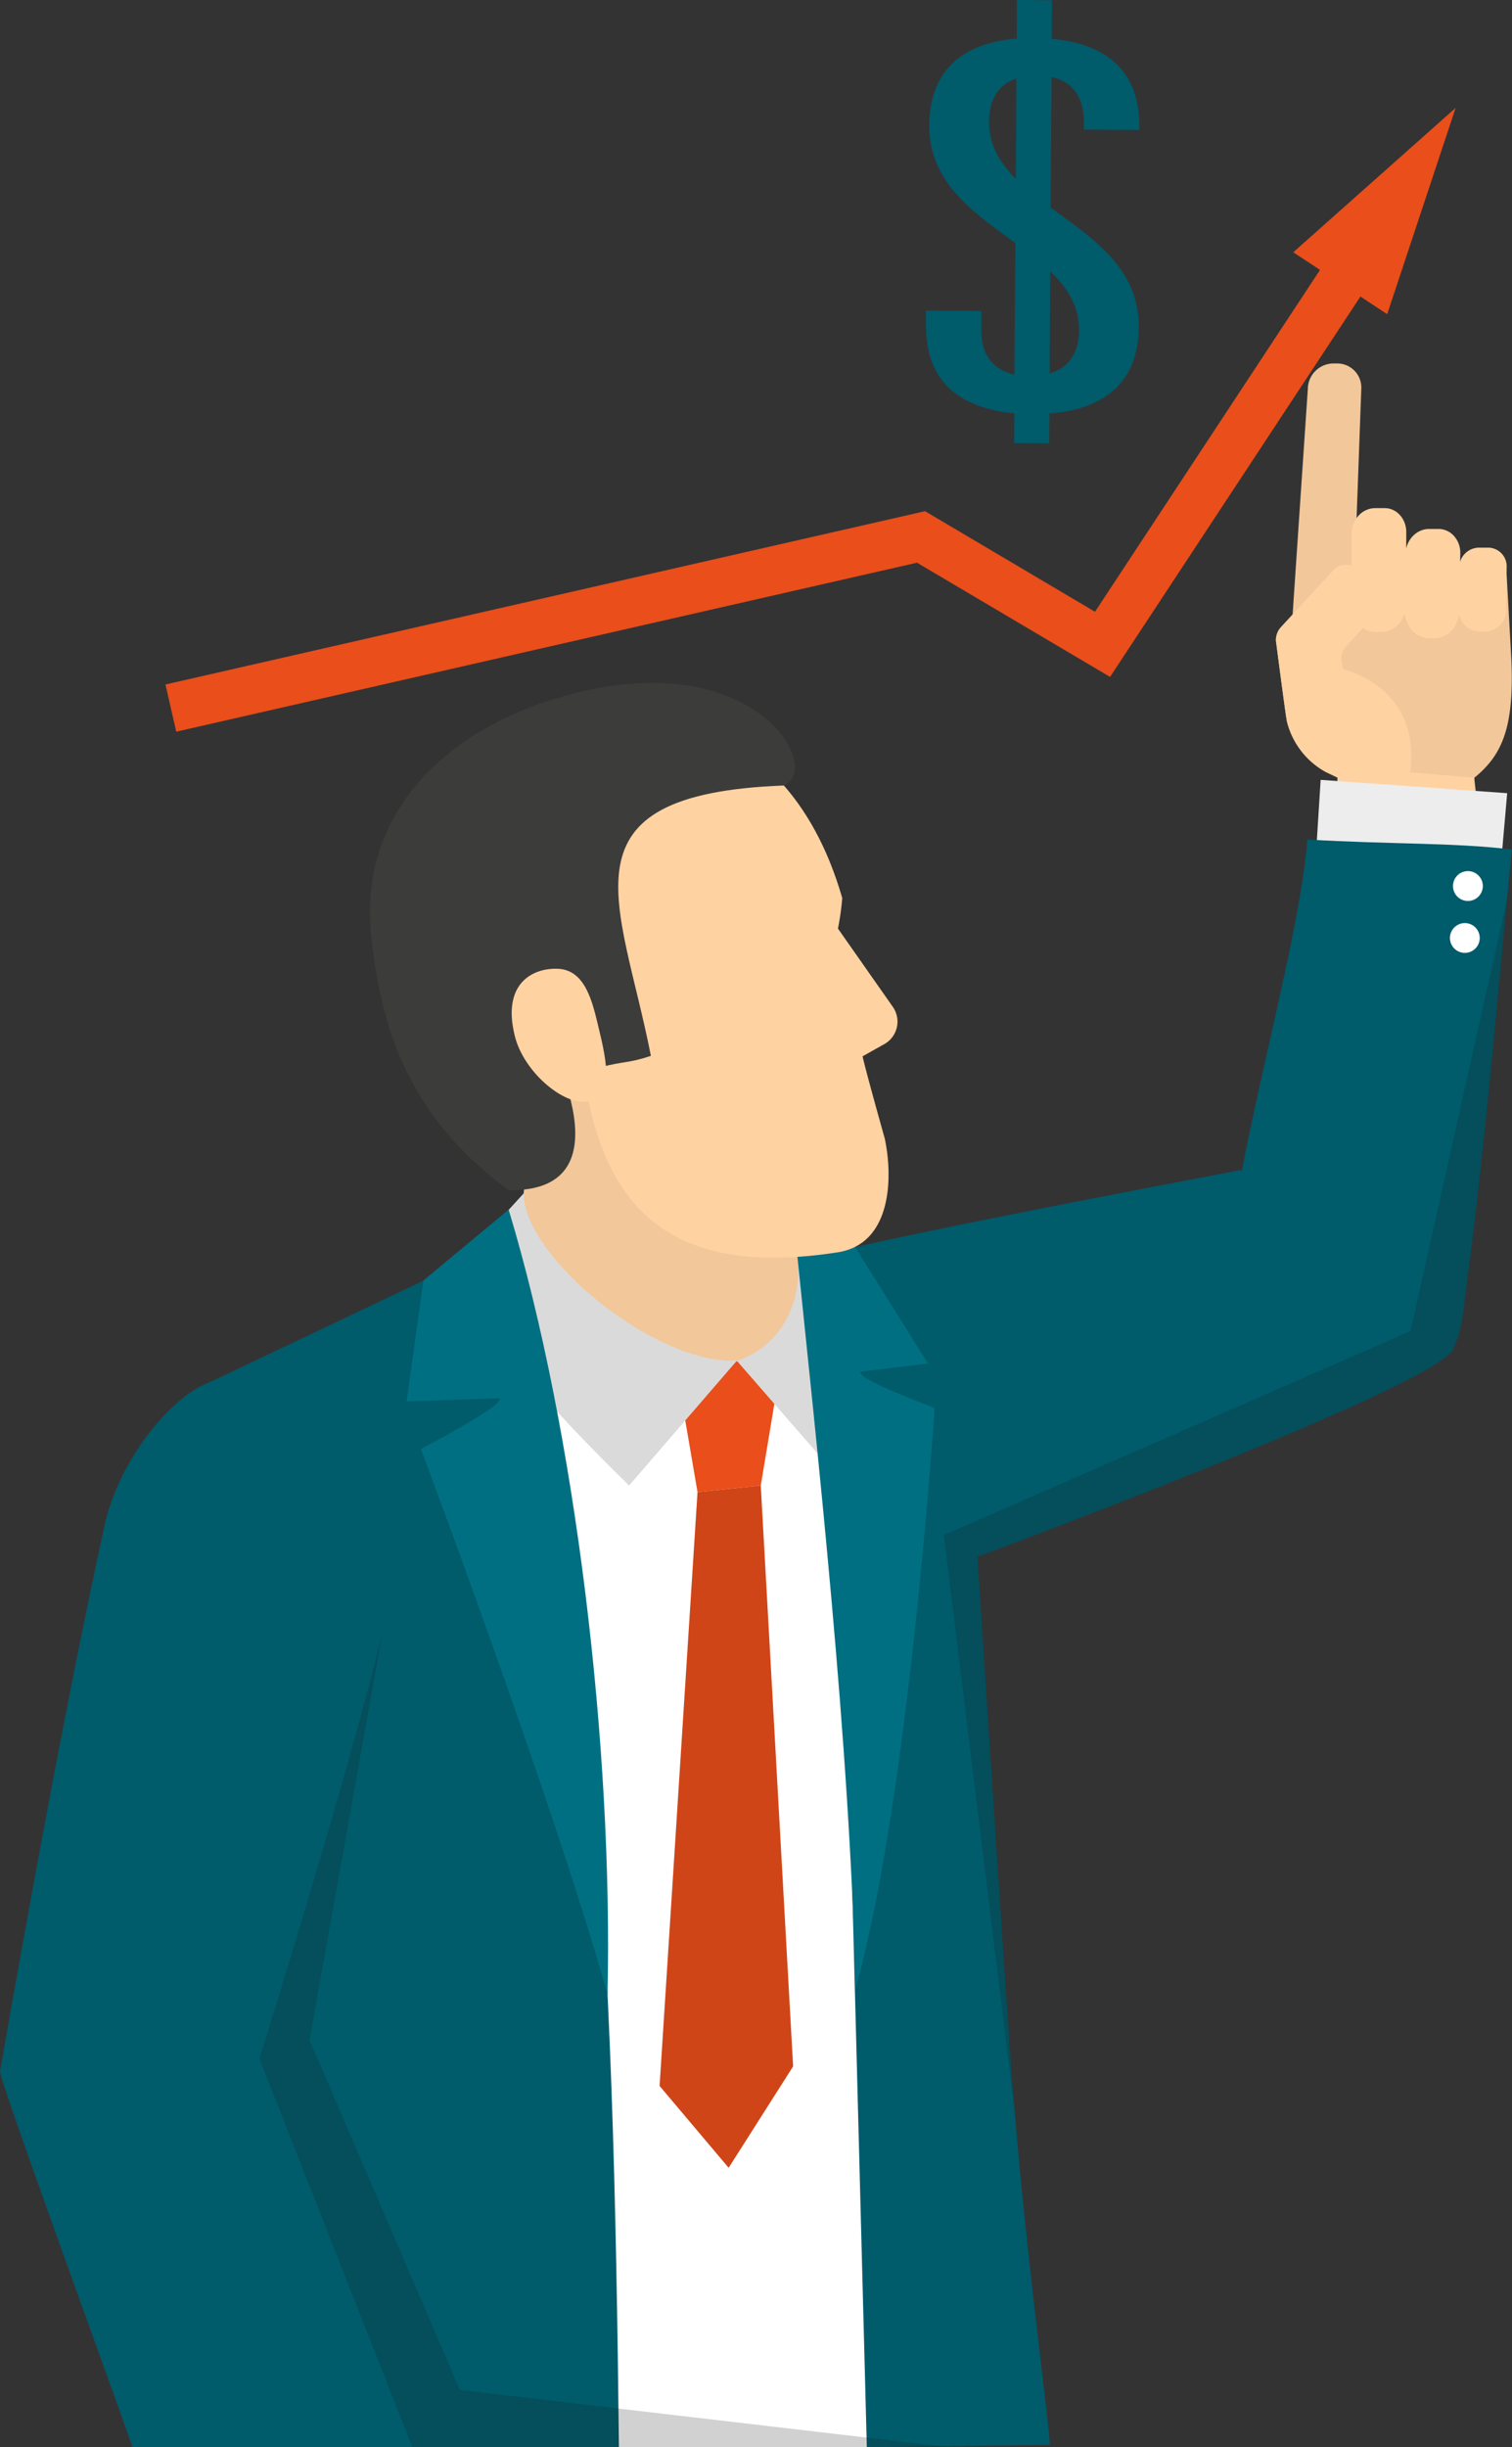 <?xml version="1.0" encoding="utf-8"?>
<svg xmlns="http://www.w3.org/2000/svg" id="Layer_1" data-name="Layer 1" viewBox="0 0 477.19 771.98">
  <rect x="0" y="0" width="477.19" height="771.98" fill="#333333" stroke="none"/>
  <defs>
    <style>.cls-1{fill:#e94e1b;}.cls-2{fill:#f2c799;}.cls-3{fill:#ffd2a1;}.cls-4{fill:#005b6b;}.cls-5{fill:#ededed;}.cls-6{fill:#fff;}.cls-7{fill:#dadada;}.cls-8{fill:#cf4518;}.cls-9{fill:#006f82;}.cls-10{fill:#3c3c3b;}.cls-11{fill:#1d1d1b;opacity:0.2;}</style>
  </defs>
  <polygon class="cls-1" points="55.62 230.81 52.22 215.92 291.95 161.25 345.58 192.98 423.25 75.04 436.01 83.44 350.34 213.53 289.41 177.5 55.62 230.81"/>
  <polygon class="cls-1" points="408.15 79.58 459.4 34.03 437.8 99.11 408.15 79.58"/>
  <path class="cls-2" d="M476.1,261.41,475.48,284c-14.36-.16-28.71-.72-43.08-.75l.6-21.92-3.7-1.76A25.07,25.07,0,0,1,417,243.56c-.4-1.78-3.34-24.59-3.49-25.65v0l11,.59.68-24.87c23.48-.31,39.63.89,61.09,2.35l1.57,28.33C488.73,245.59,484.93,254.23,476.1,261.41Z" transform="translate(-10.85 -16.02)"/>
  <path class="cls-2" d="M437.56,218.82c-.05,4.81-4.33,9.25-9.15,9.21l-1.6,0a8.72,8.72,0,0,1-8.64-8.8l5.43-80.5a8.14,8.14,0,0,1,8.22-8.06l1.14,0a7.61,7.61,0,0,1,7.53,7.67Z" transform="translate(-10.85 -16.02)"/>
  <path class="cls-3" d="M454.64,206.61a9.34,9.34,0,0,1-2.35,6.24,7.61,7.61,0,0,1-5.67,2.56h-1.45c-4.32,0-7.79-3.87-7.79-8.63l0-22.24a8.67,8.67,0,0,1,2.2-5.83,7.14,7.14,0,0,1,5.29-2.4l3,0c3.77,0,6.79,3.37,6.8,7.52Z" transform="translate(-10.85 -16.02)"/>
  <path class="cls-3" d="M471.45,208.7c-.06,4.82-3.66,8.7-8,8.67H462a7.53,7.53,0,0,1-5.58-2.58,9.1,9.1,0,0,1-2.24-6.18l.22-17.63c.06-4.5,3.42-8.12,7.51-8.1l3,0a6.55,6.55,0,0,1,4.86,2.26,7.9,7.9,0,0,1,1.95,5.38Z" transform="translate(-10.85 -16.02)"/>
  <path class="cls-3" d="M486.18,208.62a6.8,6.8,0,0,1-6.94,6.64H478a6.76,6.76,0,0,1-6.79-6.75l.16-13.54a6.35,6.35,0,0,1,6.47-6.2l2.6,0a5.89,5.89,0,0,1,5.92,5.88Z" transform="translate(-10.85 -16.02)"/>
  <path class="cls-3" d="M441.62,213.46l-6.09,6.66a5,5,0,0,0-1.27,4l.44,3s24.85,5.4,21.18,32.52l20.22,1.7,2.58,22.64c-15.65-.08-31.26-.75-46.91-.76l.85-12.8.38-9.12-3.7-1.76A25.07,25.07,0,0,1,417,243.56c-.4-1.78-3.34-24.59-3.49-25.65v0a6.1,6.1,0,0,1,1.64-4.12L425,203.11l6.6-7.15a5.59,5.59,0,0,1,7.85-.39l1.36,1.22a11.76,11.76,0,0,1,.84,16.67Z" transform="translate(-10.85 -16.02)"/>
  <path class="cls-4" d="M469.56,441.41c-3.82,10.47-122.36,55.3-150.16,65.69-3.59,1.37-5.72,2.21-5.8,2.21a19.34,19.34,0,0,1-3.74.08c-5.27-.39-13.67-1.84-19.71-2.29A111.64,111.64,0,0,1,277,505.19c-15.89-3.29-31.24-10.54-46.13-23.3a64.25,64.25,0,0,1,1.22-19.17,65.77,65.77,0,0,1,3.82-11.61.53.53,0,0,1,.15-.3,58.5,58.5,0,0,1,12.83-19c3.59-3.74,6.19-14,8.63-16,5.81-4.81,144.81-30.55,144.81-30.7l.45.38,47.59,39.95,6.72,5.65Z" transform="translate(-10.85 -16.02)"/>
  <polygon class="cls-5" points="472.74 283.66 414.75 278.59 416.8 246.01 475.67 250.21 472.74 283.66"/>
  <path class="cls-4" d="M488,284c-.46,4.81-1,10.08-1.53,15.65-3.44,37-8.1,87.53-12.37,118.69-1.3,9.47-1.45,16.73-4.58,23.06l-12.91-8.32L452,430l-27.72-23.52-22-18.56c.15-.76.31-1.6.53-2.52.69-4,1.68-8.78,2.83-14.13,6.19-29.4,16.19-68.43,17.8-90.42C450.08,282.4,470,281.79,488,284Z" transform="translate(-10.85 -16.02)"/>
  <path class="cls-6" d="M475.7,291.08a4.71,4.71,0,1,1-6,2.82A4.71,4.71,0,0,1,475.7,291.08Z" transform="translate(-10.85 -16.02)"/>
  <path class="cls-6" d="M474.74,307.48a4.7,4.7,0,1,1-6,2.81A4.71,4.71,0,0,1,474.74,307.48Z" transform="translate(-10.85 -16.02)"/>
  <path class="cls-6" d="M70,788H288.3c-3.74-43.57-8.76-353.63-8.76-353.63l-30.83-4.91L156,414.55S69.41,748.54,70,788Z" transform="translate(-10.85 -16.02)"/>
  <path class="cls-2" d="M175.29,400.75l7.63-77.27c33,3.9,77.18,8.34,85,7.76,0,0-5.1,56.23-5.19,80.56C267.94,475.07,194.78,472.7,175.29,400.75Z" transform="translate(-10.85 -16.02)"/>
  <path class="cls-4" d="M156,414.55,77.67,451.74c-2.24,25-3.58,50.18-5.83,77.26C62.1,648.07,57.1,748.54,57.72,788H206.18c-1.65-154.92-6.76-302.1-46.08-372.79Z" transform="translate(-10.85 -16.02)"/>
  <path class="cls-4" d="M342.24,787.24l-57.82.76-6.95-266.09L277,505.19l-1.84-71.49,4.36.69,32.3,19.7,4.74,2.9c.07,4.43.91,18.64,2.14,38.88.23,3.59.45,7.33.68,11.23q.35,5.38.69,11.22c.23,3.67.46,7.49.76,11.38,2.07,32.84,4.74,72.63,7.26,111.2v.23q.81,10.2,1.38,20.17c.38,5.65.84,11.38,1.29,17C334.76,727.44,340.94,772.11,342.24,787.24Z" transform="translate(-10.85 -16.02)"/>
  <polygon class="cls-1" points="220.14 470.68 240.1 468.61 246.71 428.92 213.2 430.19 220.14 470.68"/>
  <path class="cls-7" d="M243.39,445.27l27.53,31.58c4.2-19.19,9.7-35,7.52-46.63L262.57,413C264.19,426.3,257.47,440.86,243.39,445.27Z" transform="translate(-10.85 -16.02)"/>
  <path class="cls-7" d="M243.39,445.27l-34,39.36c-23.21-22.8-47.33-48.12-53.4-70.08l20.14-22.09C176.09,412.24,217.1,446.34,243.39,445.27Z" transform="translate(-10.85 -16.02)"/>
  <polygon class="cls-8" points="220.14 470.68 240.1 468.61 250.31 651.84 229.96 683.83 208.17 658.01 220.14 470.68"/>
  <path class="cls-9" d="M202.58,645.17c-17-60.51-58.91-172.08-58.91-172.08s26.69-13.86,24.82-16l-29.32,1,5.3-38.13,26.91-22.36C192.59,467.74,204.36,567.8,202.58,645.17Z" transform="translate(-10.85 -16.02)"/>
  <path class="cls-9" d="M280.87,643.3c17-60.51,24.94-183.17,24.94-183.17s-25.21-9.29-23.33-11.41l21.26-2.58-23.07-36.8-19-5C268.86,474.23,279.09,565.93,280.87,643.3Z" transform="translate(-10.85 -16.02)"/>
  <path class="cls-3" d="M155,360.34c-9.65-13.28-11.18-19.75-15.69-35.75-16.05-74,28.59-74.28,55.81-81.09,32.15-6.57,67.61,7.39,81.54,55.83a83,83,0,0,1-1.35,9.61l17.31,24.68a8.13,8.13,0,0,1-3,11.94l-6.54,3.68c1.1,5,7,25.92,7,25.92,2.66,12.54,2.13,33.26-14.83,35.9-48.82,7.55-72.55-10.2-79.69-53.05C183.57,359.55,162.08,370.08,155,360.34Z" transform="translate(-10.85 -16.02)"/>
  <path class="cls-10" d="M171.38,391.45c40.33.73,10.21-51.37,10.21-51.37s13.16,8.7,18.42,12.69c8-2.12,9.1-1.28,16.26-3.68-9.55-48.84-30.48-82.56,42-85.28,13-5.73-10.6-46.46-72.6-27.27-36.2,11.2-61.93,37.76-57.59,75.4C130.77,335.59,137,366.35,171.38,391.45Z" transform="translate(-10.85 -16.02)"/>
  <path class="cls-3" d="M173.37,343c2.92,11.49,16,22.3,23.5,20.39s5.69-11.73,2.89-23.25c-1.86-7.62-4-18.21-12.9-18.52C179.11,321.31,169.08,326.1,173.37,343Z" transform="translate(-10.85 -16.02)"/>
  <polygon class="cls-11" points="97.66 643.51 145.12 753.92 299.54 771.98 46.87 771.98 51.08 529.7 120.69 515.04 97.66 643.51"/>
  <path class="cls-4" d="M10.86,669.44c8.78-50.37,21.66-120.75,33-172.29,3.26-14.85,13.13-30.72,24.55-40,15-12.26,32.64-7.62,45.8,6.83S135.54,497.82,134,517.8c-1.41,18.6-37.13,134.91-41.27,147.6L141,788H52.66C52.06,785.53,10.44,671.81,10.86,669.44Z" transform="translate(-10.85 -16.02)"/>
  <path class="cls-4" d="M370.26,119.14c.11-17.36-12.85-26.76-25.37-35.86l-2.45-1.78.27-41.18c8.34,1.84,10.26,8.55,10.22,14.32V56.9l17.51.12V56c.13-20.32-13.94-26.5-27.66-27.72l.08-12.16L331.79,16l-.08,12.18c-13.6,1.14-27.45,7.25-27.58,27.34C304,72.89,317,82.3,329.51,91.39l1.79,1.31L331,134.16c-8.51-1.86-10.48-8.45-10.44-14.13l0-5.91L303.1,114l0,4.7c-.13,20.23,14,26.44,27.88,27.71l-.06,9.39,11.08.08.06-9.4C355.9,145.41,370.13,139.37,370.26,119.14ZM323,54.45c0-5.33,1.79-11.39,8.63-13.67l-.2,31.62C326.41,67.38,323,61.75,323,54.45Zm19.11,79.4.2-32.24c5.39,5.18,9.15,11,9.1,18.62C351.37,125.59,349.49,131.71,342.11,133.85Z" transform="translate(-10.85 -16.02)"/>
  <path class="cls-11" d="M486.51,299.66c-3.44,37-8.1,87.53-12.37,118.69-1.3,9.47-1.45,16.73-4.58,23.06-3.82,10.47-122.36,55.3-150.16,65.69q.35,5.38.69,11.22c.23,3.67.46,7.49.76,11.38,2.07,32.84,4.74,72.63,7.26,111.2v.23q.81,10.2,1.38,20.17c.38,5.65.84,11.38,1.29,17,0,.69.08,1.3.08,1.91l-21-170.77-1.15-9.17,10-4.35,137.32-60,.61-2.75.46-2.06Z" transform="translate(-10.85 -16.02)"/>
</svg>